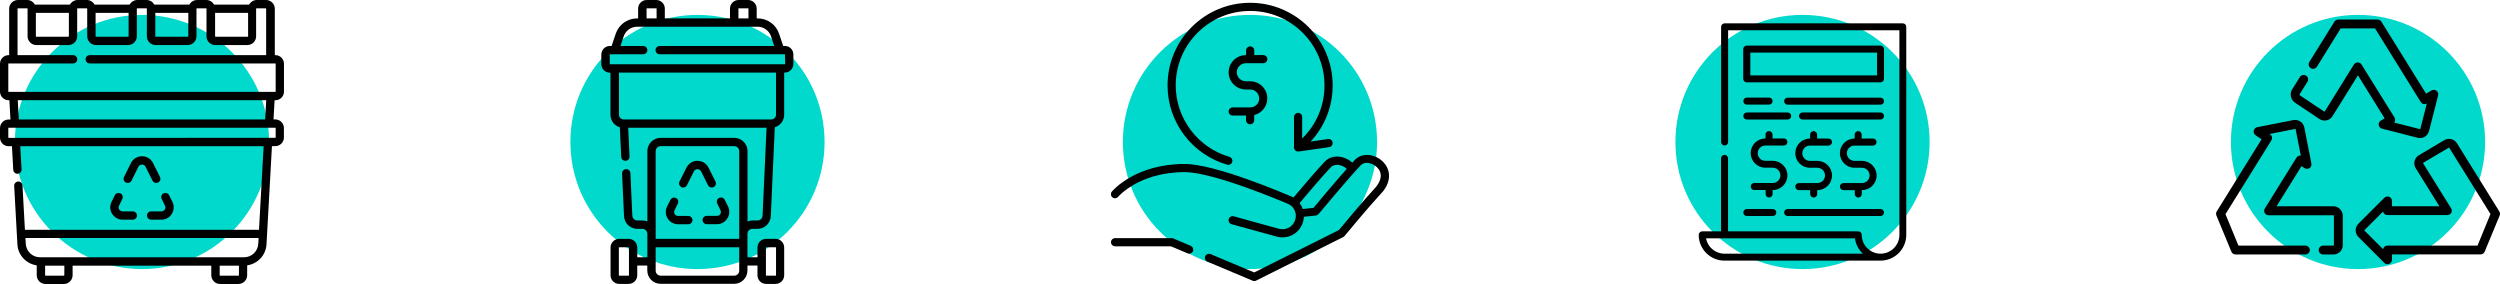 <svg xmlns="http://www.w3.org/2000/svg" xmlns:xlink="http://www.w3.org/1999/xlink" id="Camada_1" x="0px" y="0px" viewBox="0 0 349.15 39.66" style="enable-background:new 0 0 349.15 39.66;" xml:space="preserve">
<style type="text/css">
	.st0{fill:#00D9CB;}
</style>
<g>
	<g>
		<circle class="st0" cx="97.41" cy="19.83" r="17.75"></circle>
		<g>
			<path d="M109.62,6.42h-0.24l-0.57-1.7c-0.43-1.29-1.63-2.15-2.99-2.15h-0.14V1.2c0-0.66-0.54-1.2-1.2-1.2h-1.33     c-0.66,0-1.2,0.54-1.2,1.2v1.37h-9.1V1.2c0-0.66-0.54-1.2-1.2-1.2h-1.33c-0.66,0-1.2,0.54-1.2,1.2v1.37h-0.14     c-1.36,0-2.56,0.86-2.99,2.15l-0.57,1.7h-0.24c-0.66,0-1.2,0.54-1.2,1.2v1.33c0,0.66,0.54,1.2,1.2,1.2h0.08v5.88     c0,0.83,0.55,1.52,1.31,1.75l0.19,4.13c0.01,0.32,0.29,0.57,0.61,0.55c0.32-0.01,0.57-0.29,0.55-0.61l-0.18-4.01h19.32     l-0.56,12.28c-0.02,0.38-0.33,0.67-0.7,0.67h-0.7c-0.25,0-0.49,0.05-0.7,0.14v-9.82c0-1.03-0.84-1.86-1.86-1.86H92.27     c-1.03,0-1.86,0.84-1.86,1.86v9.82c-0.22-0.09-0.45-0.14-0.7-0.14h-0.7c-0.38,0-0.68-0.29-0.7-0.67l-0.27-5.95     c-0.01-0.32-0.29-0.57-0.61-0.55c-0.32,0.01-0.57,0.29-0.55,0.61l0.27,5.95c0.05,1,0.86,1.78,1.86,1.78h0.7     c0.39,0,0.7,0.32,0.7,0.7v3.27H89v-1.37c0-0.66-0.54-1.2-1.2-1.2h-1.33c-0.66,0-1.2,0.54-1.2,1.2v3.89c0,0.66,0.54,1.2,1.2,1.2     h1.33c0.66,0,1.2-0.54,1.2-1.2v-1.37h1.4v0.7c0,1.03,0.84,1.86,1.86,1.86h10.27c1.03,0,1.86-0.84,1.86-1.86v-0.7h1.4v1.37     c0,0.66,0.54,1.2,1.2,1.2h1.33c0.66,0,1.2-0.54,1.2-1.2v-3.89c0-0.66-0.54-1.2-1.2-1.2h-1.33c-0.66,0-1.2,0.54-1.2,1.2v1.37h-1.4     v-3.27c0-0.39,0.32-0.7,0.7-0.7h0.7c1,0,1.82-0.78,1.86-1.78l0.56-12.41c0.75-0.22,1.31-0.92,1.31-1.75v-5.88h0.08     c0.66,0,1.2-0.54,1.2-1.2V7.62C110.82,6.96,110.28,6.42,109.62,6.42L109.62,6.42z M87.84,38.46c0,0.02-0.02,0.04-0.04,0.04h-1.33     c-0.02,0-0.04-0.02-0.04-0.04v-3.89c0-0.02,0.02-0.04,0.04-0.04h1.33c0.02,0,0.04,0.02,0.04,0.04V38.46z M106.97,34.57     c0-0.02,0.02-0.04,0.04-0.04h1.33c0.02,0,0.04,0.02,0.04,0.04v3.89c0,0.02-0.02,0.04-0.04,0.04h-1.33     c-0.02,0-0.04-0.02-0.04-0.04V34.57z M91.57,21.11c0-0.39,0.32-0.7,0.7-0.7h10.27c0.39,0,0.7,0.32,0.7,0.7v12.25H91.57V21.11z      M103.24,37.8c0,0.39-0.32,0.7-0.7,0.7H92.27c-0.39,0-0.7-0.32-0.7-0.7v-3.27h11.67V37.8z M103.12,1.2     c0-0.02,0.02-0.04,0.04-0.04h1.33c0.02,0,0.04,0.02,0.04,0.04v1.37h-1.4V1.2z M90.29,1.2c0-0.02,0.02-0.04,0.04-0.04h1.33     c0.02,0,0.04,0.02,0.04,0.04v1.37h-1.4V1.2z M108.38,16.02c0,0.36-0.3,0.66-0.66,0.66h-0.04H87.14H87.1     c-0.36,0-0.66-0.3-0.66-0.66v-5.88h21.94V16.02z M109.66,8.94c0,0.02-0.02,0.04-0.04,0.04h-0.66h-23.1h-0.66     c-0.02,0-0.04-0.02-0.04-0.04V7.62c0-0.02,0.02-0.04,0.04-0.04h0.65h0h3.98c0.32,0,0.58-0.26,0.58-0.58s-0.26-0.58-0.58-0.58     h-3.17l0.44-1.33c0.27-0.81,1.03-1.36,1.88-1.36h16.83c0.86,0,1.61,0.55,1.88,1.36l0.44,1.33h-16c-0.32,0-0.58,0.26-0.58,0.58     s0.26,0.58,0.58,0.58h16.8c0,0,0,0,0,0s0,0,0,0h0.66c0.02,0,0.04,0.02,0.04,0.04L109.66,8.94L109.66,8.94z"></path>
			<path d="M100.62,29.35c0.13,0.25,0.02,0.46-0.02,0.54s-0.19,0.26-0.47,0.26h-1.43c-0.32,0-0.58,0.26-0.58,0.58     s0.26,0.58,0.58,0.58h1.43c0.6,0,1.15-0.3,1.46-0.82c0.32-0.51,0.34-1.14,0.08-1.67l-0.46-0.92c-0.14-0.29-0.49-0.4-0.78-0.26     c-0.29,0.14-0.4,0.49-0.26,0.78L100.62,29.35z"></path>
			<path d="M95.16,26.13c0.29,0.14,0.64,0.03,0.78-0.26l0.97-1.94c0.1-0.19,0.28-0.31,0.5-0.31c0.22,0,0.4,0.12,0.5,0.31l0.97,1.94     c0.1,0.2,0.31,0.32,0.52,0.32c0.09,0,0.18-0.02,0.26-0.06c0.29-0.14,0.4-0.49,0.26-0.78l-0.97-1.94     c-0.29-0.59-0.88-0.95-1.54-0.95c-0.66,0-1.24,0.36-1.54,0.95l-0.97,1.94C94.76,25.63,94.87,25.98,95.16,26.13L95.16,26.13z"></path>
			<path d="M94.7,31.32h1.43c0.32,0,0.58-0.26,0.58-0.58s-0.26-0.58-0.58-0.58H94.7c-0.28,0-0.43-0.18-0.47-0.26     s-0.15-0.29-0.02-0.54l0.46-0.92c0.14-0.29,0.03-0.64-0.26-0.78c-0.29-0.14-0.64-0.03-0.78,0.26l-0.46,0.92     c-0.27,0.54-0.24,1.16,0.08,1.67C93.55,31.01,94.1,31.32,94.7,31.32L94.7,31.32z"></path>
		</g>
	</g>
	<g>
		<circle class="st0" cx="19.83" cy="19.83" r="17.75"></circle>
		<g>
			<path d="M38.46,14c0.66,0,1.2-0.54,1.2-1.2V8.9c0-0.66-0.54-1.2-1.2-1.2h-0.08V1.22c0-0.67-0.55-1.22-1.22-1.22h-1.28     C35.41,0,35,0.26,34.8,0.64h-4.91C29.68,0.26,29.28,0,28.81,0h-1.28c-0.46,0-0.87,0.26-1.08,0.64h-4.91     C21.34,0.26,20.94,0,20.47,0h-1.28c-0.46,0-0.87,0.26-1.08,0.64h-4.91C13,0.26,12.59,0,12.13,0h-1.28     c-0.46,0-0.87,0.26-1.08,0.64H4.86C4.66,0.26,4.25,0,3.79,0H2.51C1.83,0,1.28,0.55,1.28,1.22V7.7H1.2C0.54,7.7,0,8.24,0,8.9v3.89     C0,13.46,0.54,14,1.2,14h0.11l0.15,2.69H1.2c-0.66,0-1.2,0.54-1.2,1.2v1.33c0,0.66,0.54,1.2,1.2,1.2h0.47l0.18,3.3     c0.02,0.31,0.27,0.55,0.58,0.55c0.01,0,0.02,0,0.03,0c0.32-0.02,0.57-0.29,0.55-0.61l-0.18-3.24h33.99l-0.65,11.67H3.48     L3.14,25.9c-0.02-0.32-0.29-0.57-0.61-0.55c-0.32,0.02-0.57,0.29-0.55,0.61l0.45,8.16c0.08,1.52,1.24,2.73,2.7,2.94v1.38     c0,0.67,0.55,1.22,1.22,1.22h2.57c0.67,0,1.22-0.55,1.22-1.22v-1.34h19.37v1.34c0,0.67,0.55,1.22,1.22,1.22h2.57     c0.67,0,1.22-0.55,1.22-1.22v-1.38c1.46-0.21,2.62-1.42,2.7-2.94l0.76-13.71h0.47c0.66,0,1.2-0.54,1.2-1.2v-1.33     c0-0.66-0.54-1.2-1.2-1.2H38.2L38.35,14L38.46,14L38.46,14z M8.98,38.44c0,0.03-0.03,0.06-0.06,0.06H6.36     c-0.03,0-0.06-0.03-0.06-0.06v-1.34h2.69L8.98,38.44z M33.31,38.5h-2.57c-0.03,0-0.06-0.03-0.06-0.06v-1.34h2.69v1.34     C33.37,38.47,33.34,38.5,33.31,38.5L33.31,38.5z M34.09,35.93H5.58c-1.05,0-1.92-0.82-1.98-1.88l-0.05-0.81h32.57l-0.05,0.81     C36.01,35.11,35.14,35.93,34.09,35.93z M30.04,1.8h4.61v3.27c0,0.03-0.03,0.06-0.06,0.06H30.1c-0.03,0-0.06-0.03-0.06-0.06     L30.04,1.8L30.04,1.8z M21.69,1.8h4.61v3.27c0,0.03-0.03,0.06-0.06,0.06h-4.49c-0.03,0-0.06-0.03-0.06-0.06L21.69,1.8L21.69,1.8z      M13.35,1.8h4.61v3.27c0,0.03-0.03,0.06-0.06,0.06h-4.49c-0.03,0-0.06-0.03-0.06-0.06L13.35,1.8L13.35,1.8z M5.01,1.8h4.61v3.27     c0,0.03-0.03,0.06-0.06,0.06H5.07c-0.03,0-0.06-0.03-0.06-0.06V1.8z M1.16,12.79V8.9c0-0.02,0.02-0.04,0.04-0.04h9.01     c0.32,0,0.58-0.26,0.58-0.58c0-0.32-0.26-0.58-0.58-0.58H2.45V1.22c0-0.03,0.03-0.06,0.06-0.06h1.28c0.03,0,0.06,0.03,0.06,0.06     v3.85c0,0.67,0.55,1.22,1.22,1.22h4.49c0.67,0,1.22-0.55,1.22-1.22V1.22c0-0.03,0.03-0.06,0.06-0.06h1.28     c0.03,0,0.06,0.03,0.06,0.06v3.85c0,0.67,0.55,1.22,1.22,1.22h4.49c0.67,0,1.22-0.55,1.22-1.22V1.22c0-0.03,0.03-0.06,0.06-0.06     h1.28c0.03,0,0.06,0.03,0.06,0.06v3.85c0,0.67,0.55,1.22,1.22,1.22h4.49c0.67,0,1.22-0.55,1.22-1.22V1.22     c0-0.03,0.03-0.06,0.06-0.06h1.28c0.03,0,0.06,0.03,0.06,0.06v3.85c0,0.67,0.55,1.22,1.22,1.22h4.49c0.67,0,1.22-0.55,1.22-1.22     V1.22c0-0.03,0.03-0.06,0.06-0.06h1.28c0.03,0,0.06,0.03,0.06,0.06V7.7H12.53c-0.32,0-0.58,0.26-0.58,0.58     c0,0.32,0.26,0.58,0.58,0.58h25.93c0.02,0,0.04,0.02,0.04,0.04v3.89c0,0.02-0.02,0.04-0.04,0.04H1.2     C1.18,12.83,1.16,12.82,1.16,12.79L1.16,12.79z M38.5,17.88v1.33c0,0.02-0.02,0.04-0.04,0.04H1.2c-0.02,0-0.04-0.02-0.04-0.04     v-1.33c0-0.02,0.02-0.04,0.04-0.04h36.38c0,0,0,0,0,0c0,0,0,0,0,0h0.88C38.48,17.84,38.5,17.86,38.5,17.88L38.5,17.88z      M37.03,16.68H2.63l-0.15-2.69h34.7L37.03,16.68z"></path>
			<path d="M22.54,29.52h-1.43c-0.32,0-0.58,0.26-0.58,0.58c0,0.32,0.26,0.58,0.58,0.58h1.43c0.6,0,1.15-0.3,1.46-0.82     c0.32-0.51,0.34-1.14,0.08-1.67l-0.46-0.92c-0.14-0.29-0.49-0.4-0.78-0.26c-0.29,0.14-0.4,0.49-0.26,0.78l0.46,0.92     c0.13,0.25,0.02,0.46-0.02,0.54C22.97,29.33,22.82,29.52,22.54,29.52L22.54,29.52z"></path>
			<path d="M21.37,22.77c-0.29-0.59-0.88-0.95-1.54-0.95s-1.24,0.36-1.54,0.95l-0.97,1.94c-0.14,0.29-0.03,0.64,0.26,0.78     c0.29,0.14,0.64,0.03,0.78-0.26l0.97-1.94c0.1-0.19,0.28-0.31,0.5-0.31s0.4,0.12,0.5,0.31l0.97,1.94c0.1,0.2,0.31,0.32,0.52,0.32     c0.09,0,0.18-0.02,0.26-0.06c0.29-0.14,0.4-0.49,0.26-0.78L21.37,22.77z"></path>
			<path d="M17.08,27.79c0.14-0.29,0.03-0.64-0.26-0.78c-0.29-0.14-0.64-0.03-0.78,0.26l-0.46,0.92c-0.27,0.54-0.24,1.16,0.08,1.67     c0.32,0.51,0.86,0.82,1.46,0.82h1.43c0.32,0,0.58-0.26,0.58-0.58c0-0.32-0.26-0.58-0.58-0.58h-1.43c-0.28,0-0.42-0.18-0.47-0.26     c-0.05-0.08-0.15-0.29-0.02-0.54L17.08,27.79z"></path>
		</g>
	</g>
	<g>
		<circle class="st0" cx="329.32" cy="19.83" r="17.75"></circle>
		<g>
			<path d="M320.51,14.33l3.42,2.29c0.3,0.2,0.65,0.27,1,0.19c0.35-0.08,0.65-0.28,0.83-0.59l3.55-5.7l3.73,6.01l-0.53,0.31     c-0.22,0.13-0.33,0.37-0.3,0.62c0.04,0.25,0.22,0.45,0.46,0.51l4.98,1.27c0.11,0.03,0.22,0.04,0.33,0.04     c0.23,0,0.46-0.06,0.66-0.18c0.3-0.18,0.51-0.46,0.6-0.8l1.27-4.98c0.06-0.24-0.03-0.5-0.23-0.65c-0.2-0.15-0.47-0.17-0.69-0.04     l-0.76,0.45l-6.25-10.06c-0.11-0.18-0.31-0.29-0.53-0.29h-5.49c-0.21,0-0.41,0.11-0.53,0.29l-3.51,5.64     c-0.18,0.29-0.09,0.67,0.2,0.86c0.29,0.18,0.67,0.09,0.86-0.2l3.32-5.35h4.8l6.38,10.27c0.04,0.06,0.09,0.12,0.15,0.17     c0.2,0.16,0.48,0.18,0.7,0.05l-0.9,3.52c0,0.02-0.01,0.03-0.03,0.04c-0.02,0.01-0.03,0.01-0.05,0.01l-3.58-0.91     c0.06-0.07,0.1-0.15,0.12-0.24c0.04-0.16,0.01-0.33-0.08-0.48l-4.6-7.39c-0.11-0.18-0.31-0.29-0.53-0.29     c-0.21,0-0.41,0.11-0.53,0.29l-4.07,6.55c-0.01,0.02-0.02,0.03-0.04,0.03c-0.02,0-0.03,0-0.05-0.01l-3.42-2.29     c-0.03-0.02-0.04-0.06-0.02-0.09l1.11-1.78c0.18-0.29,0.09-0.67-0.2-0.86c-0.29-0.18-0.67-0.09-0.86,0.2l-1.11,1.78     C319.76,13.15,319.92,13.93,320.51,14.33L320.51,14.33z"></path>
			<path d="M327.19,34.24v-4.12c0-0.72-0.59-1.31-1.31-1.31h-7.94l3.49-5.61l0.42,0.28c0.21,0.14,0.48,0.14,0.69,0     c0.21-0.14,0.31-0.39,0.27-0.64l-0.99-5.04c-0.07-0.34-0.26-0.64-0.55-0.83c-0.29-0.19-0.64-0.26-0.98-0.2l-5.04,0.99     c-0.25,0.05-0.44,0.24-0.49,0.49c-0.05,0.25,0.05,0.5,0.26,0.64l0.83,0.56l-6.26,10.07c-0.11,0.17-0.12,0.38-0.05,0.57l2.1,5.07     c0.1,0.23,0.32,0.38,0.57,0.38h9.76c0.34,0,0.62-0.28,0.62-0.62s-0.28-0.62-0.62-0.62h-9.35l-1.81-4.39l6.41-10.31     c0.18-0.28,0.1-0.66-0.18-0.84l-0.08-0.05l3.57-0.7c0.02,0,0.03,0,0.05,0.01c0.01,0.01,0.02,0.02,0.03,0.04l0.72,3.66     c-0.07-0.01-0.13,0-0.2,0.01c-0.16,0.04-0.31,0.14-0.4,0.28l-4.42,7.1c-0.12,0.19-0.13,0.43-0.02,0.63     c0.11,0.2,0.32,0.32,0.54,0.32h9.06c0.04,0,0.06,0.03,0.06,0.06v4.12c0,0.04-0.03,0.06-0.06,0.06h-1.44     c-0.34,0-0.62,0.28-0.62,0.62c0,0.34,0.28,0.62,0.62,0.62h1.44C326.61,35.54,327.19,34.96,327.19,34.24L327.19,34.24z"></path>
			<path d="M349.05,29.52l-5.91-9.51c-0.37-0.6-1.17-0.79-1.78-0.43l0,0l-3.54,2.1c-0.3,0.18-0.52,0.47-0.6,0.81     c-0.08,0.34-0.03,0.7,0.16,1l3.31,5.32h-6.63v-0.75c0-0.25-0.15-0.48-0.38-0.57c-0.23-0.1-0.5-0.04-0.68,0.13l-3.63,3.63     c-0.25,0.25-0.38,0.58-0.38,0.92c0,0.35,0.14,0.68,0.38,0.92l3.63,3.63c0.12,0.12,0.28,0.18,0.44,0.18     c0.08,0,0.16-0.02,0.24-0.05c0.23-0.1,0.38-0.32,0.38-0.57v-0.75h12.38c0.25,0,0.48-0.15,0.57-0.38l2.1-5.07     C349.18,29.9,349.16,29.69,349.05,29.52L349.05,29.52z M346.01,34.3h-12.58c-0.3,0-0.56,0.22-0.61,0.5l-2.58-2.58     c-0.01-0.01-0.02-0.03-0.02-0.05c0-0.02,0.01-0.03,0.02-0.05l2.58-2.58c0.05,0.29,0.31,0.5,0.61,0.5h8.37     c0.23,0,0.43-0.12,0.54-0.32c0.11-0.2,0.1-0.44-0.02-0.63l-3.9-6.27c-0.01-0.02-0.01-0.03-0.01-0.05c0-0.02,0.01-0.03,0.03-0.04     l3.54-2.1c0.03-0.02,0.07-0.01,0.09,0.02l5.75,9.24L346.01,34.3z"></path>
		</g>
	</g>
	<g>
		<circle class="st0" cx="251.74" cy="19.83" r="17.75"></circle>
		<g>
			<g>
				<path d="M265.75,3.26h-24.89c-0.27,0-0.49,0.22-0.49,0.49v16.08c0,0.27,0.22,0.49,0.49,0.49s0.49-0.22,0.49-0.49V4.23h23.92      V32.8c0,1.45-1.18,2.63-2.63,2.63c-1.45,0-2.63-1.18-2.63-2.63c0-0.27-0.22-0.49-0.49-0.49h-18.18V22.12      c0-0.27-0.22-0.49-0.49-0.49s-0.49,0.22-0.49,0.49v10.19h-2.63c-0.27,0-0.49,0.22-0.49,0.49c0,1.98,1.61,3.6,3.6,3.6h0.01h21.78      c1.98,0,3.6-1.61,3.6-3.6V3.75C266.23,3.48,266.02,3.26,265.75,3.26z M240.85,35.43L240.85,35.43c-1.29,0-2.36-0.92-2.59-2.14      h20.8c0.11,0.84,0.52,1.59,1.11,2.14H240.85z"></path>
				<path d="M263.12,6.86c0-0.27-0.22-0.49-0.49-0.49h-18.68c-0.27,0-0.49,0.22-0.49,0.49v4.15c0,0.27,0.22,0.49,0.49,0.49h18.68      c0.27,0,0.49-0.22,0.49-0.49V6.86z M262.15,10.53h-17.7V7.35h17.7V10.53z"></path>
				<path d="M243.96,14.61h3.11c0.27,0,0.49-0.22,0.49-0.49c0-0.27-0.22-0.49-0.49-0.49h-3.11c-0.27,0-0.49,0.22-0.49,0.49      C243.47,14.39,243.69,14.61,243.96,14.61z"></path>
				<path d="M262.63,13.64h-12.97c-0.27,0-0.49,0.22-0.49,0.49c0,0.27,0.22,0.49,0.49,0.49h12.97c0.27,0,0.49-0.22,0.49-0.49      C263.12,13.86,262.9,13.64,262.63,13.64z"></path>
				<path d="M243.96,16.69h5.71c0.27,0,0.49-0.22,0.49-0.49s-0.22-0.49-0.49-0.49h-5.71c-0.27,0-0.49,0.22-0.49,0.49      S243.69,16.69,243.96,16.69z"></path>
				<path d="M262.63,15.71h-10.89c-0.27,0-0.49,0.22-0.49,0.49s0.22,0.49,0.49,0.49h10.89c0.27,0,0.49-0.22,0.49-0.49      S262.9,15.71,262.63,15.71z"></path>
				<path d="M243.96,30.17h3.63c0.27,0,0.49-0.22,0.49-0.49s-0.22-0.49-0.49-0.49h-3.63c-0.27,0-0.49,0.22-0.49,0.49      S243.69,30.17,243.96,30.17z"></path>
				<path d="M249.66,30.17h12.97c0.27,0,0.49-0.22,0.49-0.49s-0.22-0.49-0.49-0.49h-12.97c-0.27,0-0.49,0.22-0.49,0.49      S249.4,30.17,249.66,30.17z"></path>
				<path d="M247.07,27.58c0.27,0,0.49-0.22,0.49-0.49v-0.55h0.03c1.13,0,2.04-0.92,2.04-2.04s-0.92-2.04-2.04-2.04h-1.04      c-0.59,0-1.07-0.48-1.07-1.07c0-0.59,0.48-1.07,1.07-1.07h2.59c0.27,0,0.49-0.22,0.49-0.49s-0.22-0.49-0.49-0.49h-1.59v-0.55      c0-0.27-0.22-0.49-0.49-0.49c-0.27,0-0.49,0.22-0.49,0.49v0.55h-0.03c-1.13,0-2.04,0.92-2.04,2.04c0,1.13,0.92,2.04,2.04,2.04      h1.04c0.59,0,1.07,0.48,1.07,1.07s-0.48,1.07-1.07,1.07H245c-0.27,0-0.49,0.22-0.49,0.49c0,0.27,0.22,0.49,0.49,0.49h1.59v0.55      C246.58,27.36,246.8,27.58,247.07,27.58z"></path>
				<path d="M253.81,25.57h-2.59c-0.27,0-0.49,0.22-0.49,0.49c0,0.27,0.22,0.49,0.49,0.49h1.59v0.55c0,0.27,0.22,0.49,0.49,0.49      s0.49-0.22,0.49-0.49v-0.55h0.03c1.13,0,2.04-0.92,2.04-2.04s-0.92-2.04-2.04-2.04h-1.04c-0.59,0-1.07-0.48-1.07-1.07      c0-0.59,0.48-1.07,1.07-1.07h2.59c0.27,0,0.49-0.22,0.49-0.49s-0.22-0.49-0.49-0.49h-1.59v-0.55c0-0.27-0.22-0.49-0.49-0.49      s-0.49,0.22-0.49,0.49v0.55h-0.03c-1.13,0-2.04,0.92-2.04,2.04c0,1.13,0.92,2.04,2.04,2.04h1.04c0.59,0,1.07,0.48,1.07,1.07      S254.4,25.57,253.81,25.57z"></path>
				<path d="M260.04,25.57h-2.59c-0.27,0-0.49,0.22-0.49,0.49c0,0.27,0.22,0.49,0.49,0.49h1.59v0.55c0,0.27,0.22,0.49,0.49,0.49      c0.27,0,0.49-0.22,0.49-0.49v-0.55h0.03c1.13,0,2.04-0.92,2.04-2.04s-0.92-2.04-2.04-2.04H259c-0.59,0-1.07-0.48-1.07-1.07      c0-0.59,0.48-1.07,1.07-1.07h2.59c0.27,0,0.49-0.22,0.49-0.49s-0.22-0.49-0.49-0.49h-1.59v-0.55c0-0.27-0.22-0.49-0.49-0.49      c-0.27,0-0.49,0.22-0.49,0.49v0.55H259c-1.13,0-2.04,0.92-2.04,2.04c0,1.13,0.92,2.04,2.04,2.04h1.04      c0.59,0,1.07,0.48,1.07,1.07S260.63,25.57,260.04,25.57z"></path>
			</g>
		</g>
	</g>
	<g>
		<circle class="st0" cx="174.57" cy="19.83" r="17.75"></circle>
		<g>
			<g>
				<g>
					<path d="M193.48,22.98c-0.54-0.76-1.45-1.27-2.37-1.34c-0.75-0.05-1.43,0.2-1.91,0.71c-0.11,0.11-0.22,0.23-0.34,0.37       c-0.53-0.49-1.23-0.8-1.94-0.85c-0.75-0.05-1.43,0.2-1.91,0.71c-1.05,1.11-2.91,3.28-4.37,5.01c-0.19-0.11-0.39-0.21-0.61-0.28       c-0.7-0.3-10.31-4.41-14.57-4.41c-6.88,0-10.05,3.7-10.18,3.86c-0.2,0.24-0.17,0.6,0.07,0.8c0.24,0.2,0.6,0.17,0.8-0.07       c0.01-0.01,0.75-0.87,2.26-1.73c1.39-0.79,3.74-1.72,7.05-1.72c4.09,0,14.05,4.28,14.15,4.32c0.18,0.08,0.37,0.14,0.54,0.25       c0.16,0.11,0.3,0.24,0.42,0.38c0.23,0.29,0.37,0.64,0.4,1.01c0.06,0.77-0.37,1.51-1.07,1.84c-0.44,0.21-0.9,0.21-1.37,0.09       l-6.23-1.72c-0.3-0.08-0.62,0.1-0.7,0.4c-0.08,0.3,0.1,0.62,0.4,0.7l6.22,1.71c0.76,0.23,1.58,0.16,2.28-0.21       c0.71-0.37,1.23-1,1.47-1.77c0.08-0.25,0.12-0.51,0.13-0.76l1.67-0.18c0.15-0.02,0.28-0.09,0.38-0.2       c0.04-0.05,4.14-4.97,5.86-6.79c0.72-0.76,2-0.22,2.52,0.5c0.8,1.11-0.19,2.33-0.52,2.68c-1.59,1.7-4.49,5.21-5.02,5.84       l-11.83,5.92l-6.09-2.56c-0.29-0.12-0.63,0.02-0.75,0.3c-0.12,0.29,0.02,0.63,0.3,0.75l6.33,2.67       c0.15,0.06,0.33,0.06,0.48-0.02l12.18-6.09c0.07-0.04,0.13-0.09,0.18-0.15c0.03-0.04,3.36-4.07,5.05-5.88       C194.11,25.77,194.34,24.19,193.48,22.98z M183.44,29.03l-1.49,0.16c-0.11-0.3-0.26-0.58-0.45-0.83       c1.24-1.47,3.26-3.84,4.34-4.98c0.31-0.33,0.72-0.38,1-0.36c0.45,0.03,0.91,0.24,1.25,0.56       C186.38,25.51,184.05,28.29,183.44,29.03z"></path>
				</g>
			</g>
			<g>
				<g>
					<path d="M166.29,34.33l-2.43-1.03c-0.07-0.03-0.15-0.04-0.22-0.04h-7.91c-0.32,0-0.57,0.26-0.57,0.57s0.26,0.57,0.57,0.57h7.8       l2.33,0.98c0.31,0.13,0.67-0.04,0.77-0.35C166.71,34.75,166.56,34.44,166.29,34.33z"></path>
				</g>
			</g>
			<g>
				<g>
					<path d="M185.47,19.42l-2.43,0.35c1.98-2.12,3.08-4.89,3.08-7.85c0-6.36-5.17-11.53-11.53-11.53       c-6.36,0-11.53,5.17-11.53,11.53c0,2.55,0.82,4.97,2.36,6.99c1.49,1.96,3.61,3.41,5.97,4.09c0.31,0.09,0.64-0.11,0.71-0.42       c0.07-0.29-0.11-0.59-0.4-0.68c-4.42-1.27-7.5-5.38-7.5-9.98c0-5.73,4.66-10.39,10.39-10.39c5.73,0,10.39,4.66,10.39,10.39       c0,2.83-1.12,5.48-3.12,7.42v-3.01c0-0.32-0.26-0.57-0.57-0.57s-0.57,0.26-0.57,0.57v4.26c0,0.34,0.31,0.61,0.65,0.57       l4.26-0.61c0.31-0.04,0.53-0.34,0.48-0.65C186.08,19.59,185.78,19.37,185.47,19.42z"></path>
				</g>
			</g>
			<g>
				<g>
					<path d="M174.6,11.35h-0.61c-0.69,0-1.26-0.56-1.26-1.26c0-0.69,0.56-1.26,1.26-1.26h2.44c0.32,0,0.57-0.26,0.57-0.57       c0-0.32-0.26-0.57-0.57-0.57h-1.26V7.05c0-0.32-0.26-0.57-0.57-0.57c-0.32,0-0.57,0.26-0.57,0.57v0.65h-0.04       c-1.32,0-2.4,1.08-2.4,2.4s1.08,2.4,2.4,2.4h0.61c0.69,0,1.26,0.56,1.26,1.26S175.29,15,174.6,15h-2.44       c-0.32,0-0.57,0.26-0.57,0.57c0,0.32,0.26,0.57,0.57,0.57h1.86v0.65c0,0.32,0.26,0.57,0.57,0.57c0.32,0,0.57-0.26,0.57-0.57       v-0.72c1.05-0.26,1.83-1.2,1.83-2.33C176.99,12.42,175.92,11.35,174.6,11.35z"></path>
				</g>
			</g>
		</g>
	</g>
</g>
</svg>